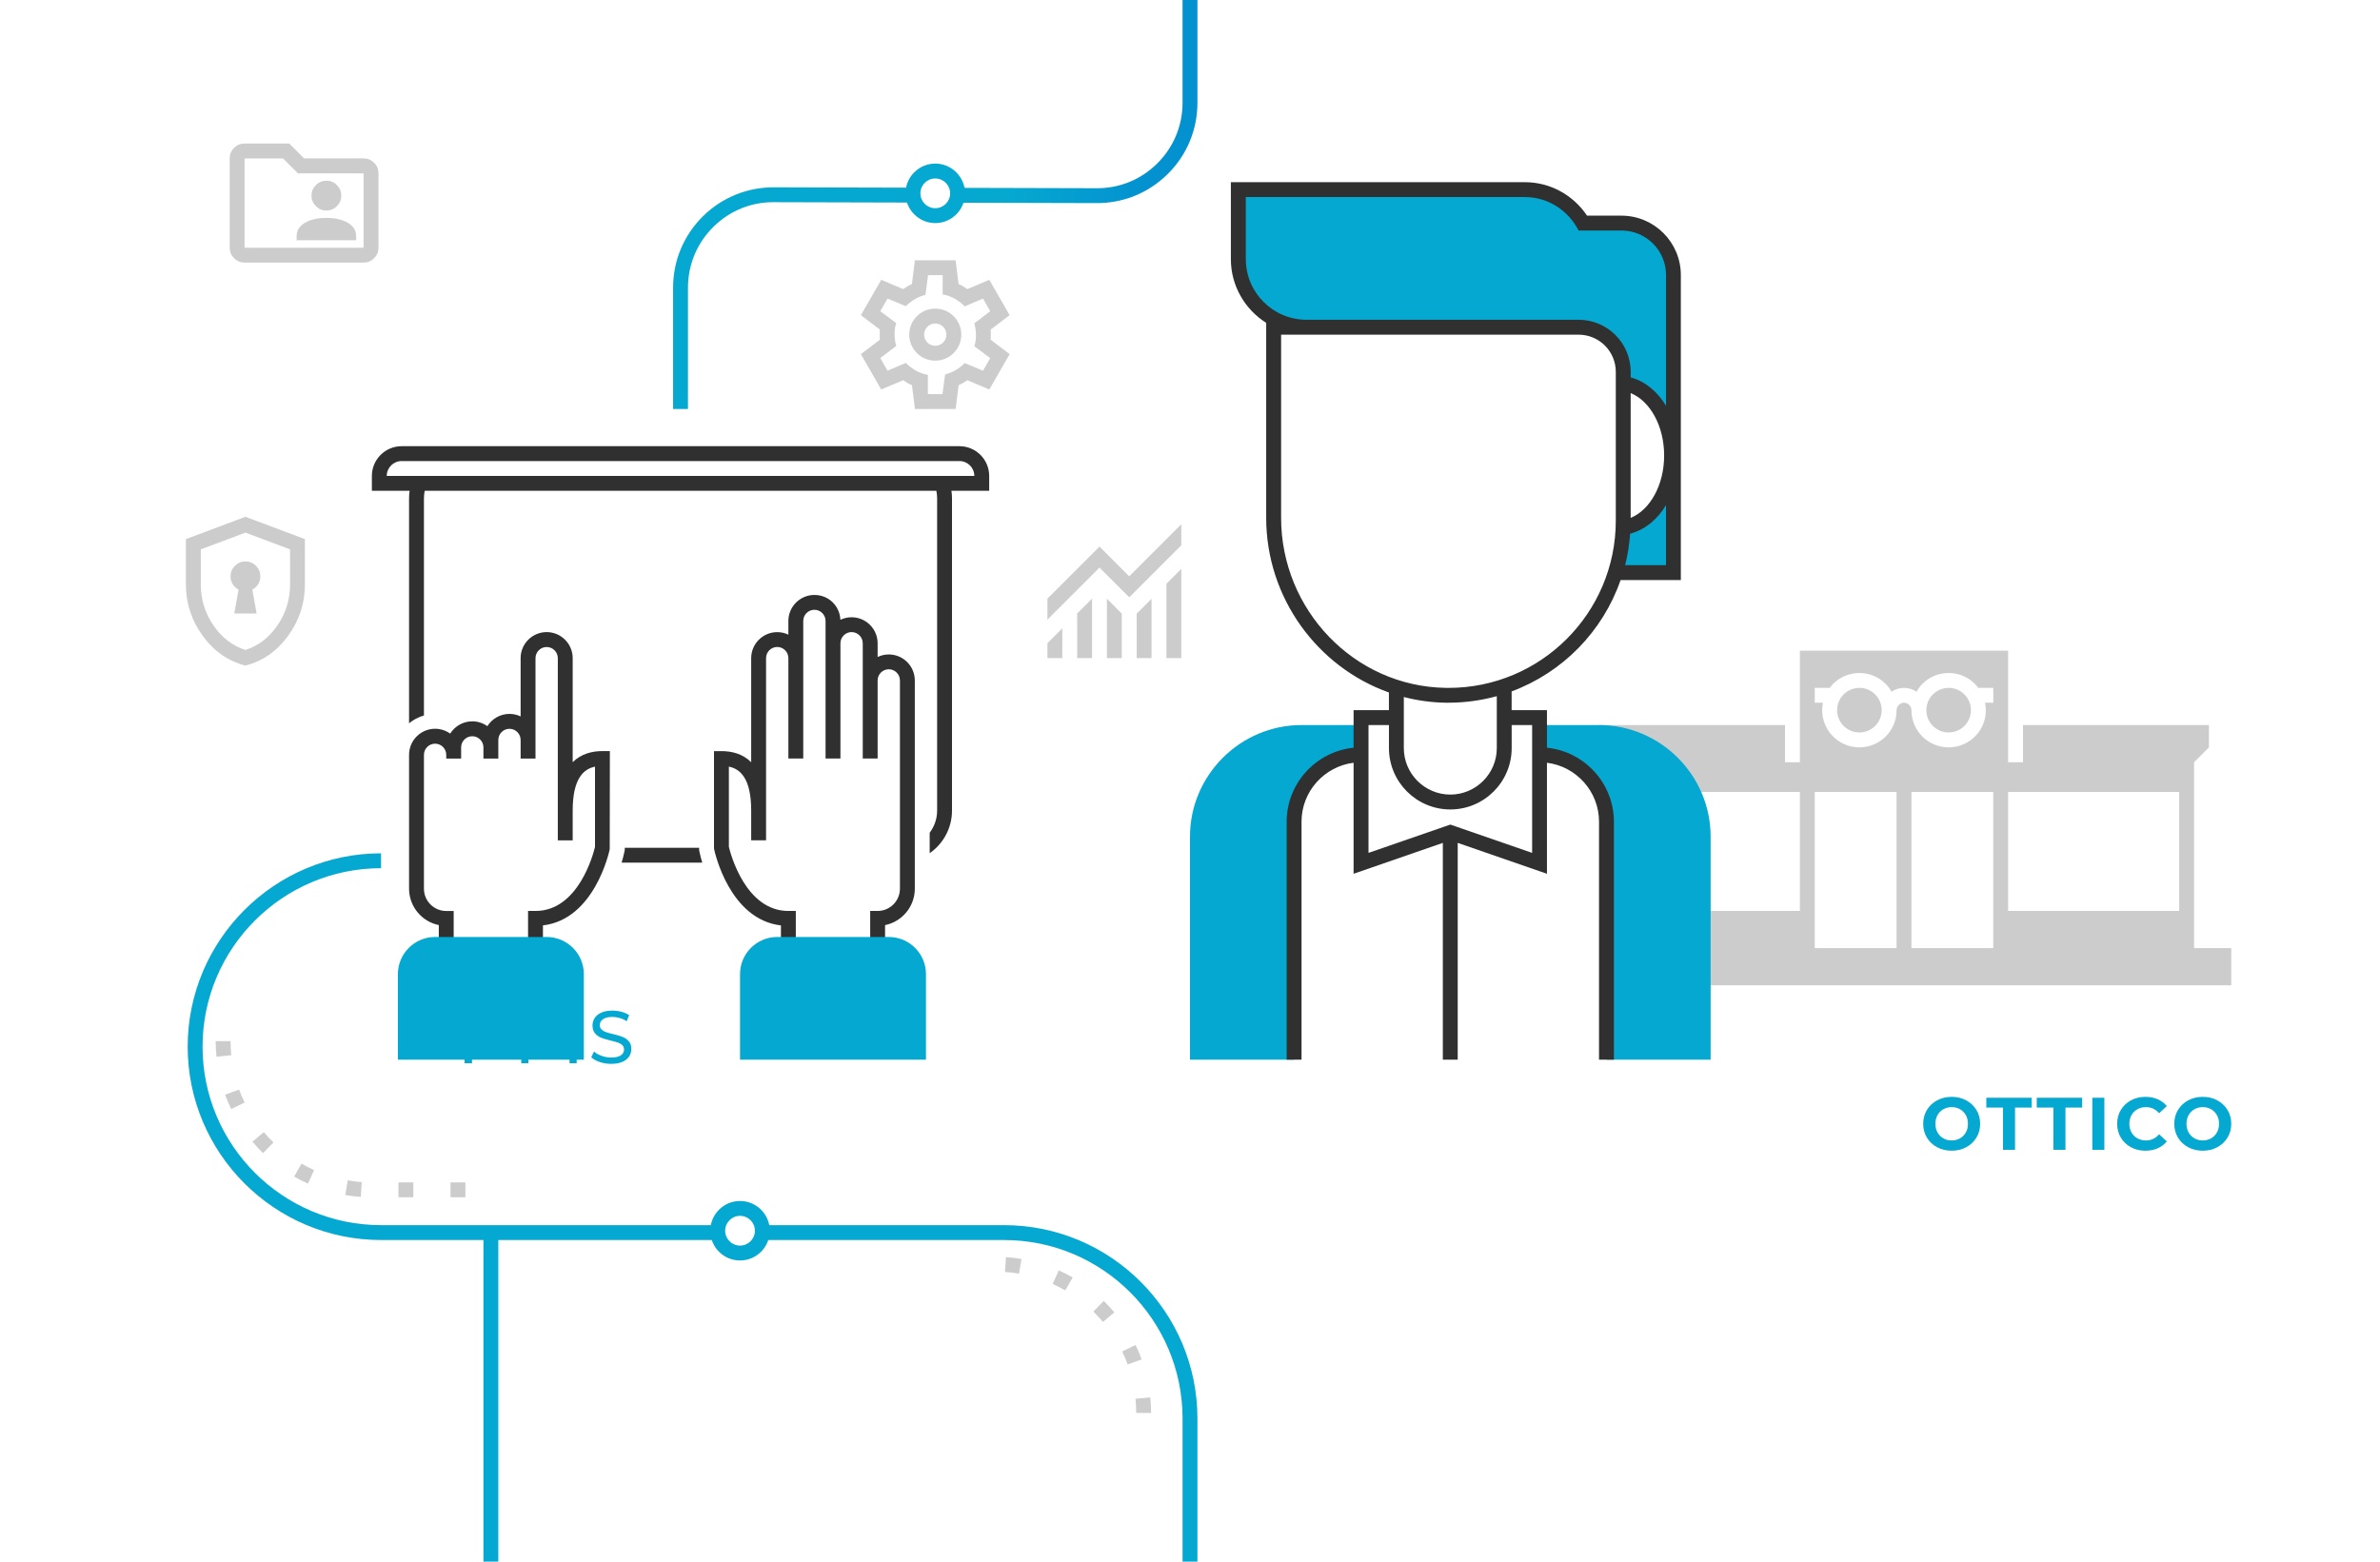 <?xml version="1.0" encoding="UTF-8"?>
<svg xmlns="http://www.w3.org/2000/svg" xmlns:xlink="http://www.w3.org/1999/xlink" viewBox="0 0 640 420">
  <defs>
    <style>
      .cls-1 {
        fill: #fff;
      }

      .cls-2 {
        fill: #303030;
      }

      .cls-3 {
        fill: #05a8d0;
      }

      .cls-4 {
        fill: #ccc;
      }

      .cls-5 {
        fill: url(#linear-gradient);
      }
    </style>
    <linearGradient id="linear-gradient" x1="257.5" y1="27.31" x2="322" y2="27.31" gradientUnits="userSpaceOnUse">
      <stop offset=".2" stop-color="#05a9d0"></stop>
      <stop offset=".8" stop-color="#0391d0"></stop>
    </linearGradient>
  </defs>
  <g id="bg">
    <rect class="cls-1" width="640" height="420"></rect>
  </g>
  <g id="opticien">
    <path class="cls-3" d="M245.5,50.48l-37.09-.1c-7.29-.09-14.16,2.64-19.36,7.76-5.19,5.12-8.05,11.95-8.05,19.24v32.62h4v-32.62c0-6.21,2.44-12.03,6.86-16.39,4.42-4.36,10.26-6.73,16.51-6.61l37.13,.1v-4Z"></path>
    <path class="cls-5" d="M318,27.62c0,6.21-2.44,12.03-6.86,16.39-4.42,4.36-10.26,6.72-16.51,6.61l-37.13-.1v4l37.09,.1c7.3,.12,14.16-2.65,19.36-7.76s8.05-11.95,8.05-19.24V0h-4V27.62Z"></path>
    <path class="cls-3" d="M270,329.5H102.47c-26.47,0-48-21.53-48-48s21.53-48,48-48v-4c-28.67,0-52,23.33-52,52s23.33,52,52,52h27.53v86.5h4v-86.5h136c26.47,0,48,21.53,48,48v38.5h4v-38.5c0-28.67-23.33-52-52-52Z"></path>
    <path class="cls-4" d="M309.53,380h-4c0-1.27-.06-2.55-.19-3.79l3.98-.4c.14,1.38,.21,2.79,.21,4.19Zm-6.29-13.03c-.43-1.18-.93-2.36-1.48-3.5l3.6-1.74c.61,1.25,1.16,2.56,1.64,3.87l-3.76,1.37Zm-6.64-11.44c-.82-.97-1.69-1.9-2.59-2.78l2.79-2.87c1,.97,1.96,2,2.86,3.07l-3.06,2.58Zm-10.15-8.49c-1.09-.63-2.23-1.21-3.38-1.73l1.64-3.65c1.27,.57,2.53,1.21,3.74,1.91l-1.99,3.47Zm-12.44-4.49c-1.24-.21-2.51-.37-3.77-.46l.28-3.99c1.39,.1,2.79,.27,4.17,.5l-.68,3.94Zm-148.86-20.55h-4v-4h4v4Zm-14,0h-4v-4h4v4Zm-14.14-.1c-1.39-.1-2.79-.27-4.17-.5l.68-3.94c1.24,.21,2.51,.37,3.77,.46l-.28,3.99Zm-14.18-3.56c-1.27-.57-2.53-1.21-3.74-1.91l1.99-3.47c1.09,.63,2.23,1.21,3.38,1.73l-1.64,3.65Zm-12.09-8.21c-1-.97-1.96-2-2.86-3.07l3.06-2.58c.81,.97,1.69,1.9,2.59,2.78l-2.79,2.87Zm-8.56-11.85c-.61-1.25-1.16-2.55-1.64-3.87l3.76-1.37c.43,1.19,.93,2.36,1.48,3.49l-3.6,1.74Zm-3.97-14.08c-.14-1.38-.21-2.79-.21-4.19h4c0,1.27,.06,2.54,.19,3.79l-3.98,.39Z"></path>
    <g>
      <circle class="cls-1" cx="251.5" cy="52" r="6"></circle>
      <path class="cls-3" d="M251.5,60c-4.41,0-8-3.59-8-8s3.59-8,8-8,8,3.59,8,8-3.59,8-8,8Zm0-12c-2.21,0-4,1.79-4,4s1.79,4,4,4,4-1.79,4-4-1.79-4-4-4Z"></path>
    </g>
    <g>
      <circle class="cls-1" cx="199" cy="331" r="6"></circle>
      <path class="cls-3" d="M199,339c-4.41,0-8-3.59-8-8s3.59-8,8-8,8,3.59,8,8-3.59,8-8,8Zm0-12c-2.21,0-4,1.79-4,4s1.79,4,4,4,4-1.79,4-4-1.79-4-4-4Z"></path>
    </g>
    <path class="cls-4" d="M502.3,196.54c-1.1,.45-2.3,.57-3.47,.34-1.16-.23-2.23-.8-3.07-1.64-.84-.84-1.41-1.91-1.64-3.07-.23-1.16-.11-2.37,.34-3.47,.45-1.1,1.22-2.03,2.21-2.69,.99-.66,2.15-1.01,3.33-1.01,1.59,0,3.12,.63,4.24,1.76,1.13,1.13,1.76,2.65,1.76,4.24,0,1.19-.35,2.35-1.01,3.33-.66,.99-1.6,1.76-2.69,2.21Zm-68.3,58.46v-50s-4-4-4-4v-6h50v10s4,0,4,0v-30h28s28,0,28,0v30s4,0,4,0v-10h50v6s-4,4-4,4v50s10,0,10,0v10h-88s-78,0-78,0v-10h0Zm106-10h46s0-32,0-32h-46s0,32,0,32Zm-26,10h22s0-42,0-42h-22s0,42,0,42Zm-2-66c.53,0,1.04,.21,1.41,.59s.59,.88,.59,1.41c0,1.98,.59,3.91,1.69,5.56,1.1,1.64,2.66,2.93,4.49,3.68,1.83,.76,3.84,.95,5.78,.57,1.94-.39,3.72-1.34,5.12-2.74,1.4-1.4,2.35-3.18,2.74-5.12,.26-1.31,.23-2.65-.03-3.95h2.22s0-4,0-4h-4.03c-.67-.89-1.48-1.69-2.42-2.31-1.64-1.1-3.58-1.69-5.56-1.69-2.65,0-5.2,1.05-7.07,2.93-.63,.63-1.13,1.35-1.56,2.11-.99-.67-2.16-1.04-3.37-1.04s-2.36,.36-3.34,1.02c-.76-1.33-1.82-2.48-3.1-3.33-1.64-1.1-3.58-1.69-5.56-1.69-1.31,0-2.61,.26-3.83,.76-1.21,.5-2.32,1.24-3.24,2.17-.33,.33-.6,.7-.88,1.07h-4.05s0,4,0,4h2.21c-.13,.66-.21,1.33-.21,2,0,1.98,.59,3.91,1.69,5.56,1.1,1.64,2.66,2.93,4.49,3.68,1.83,.76,3.84,.95,5.78,.57,1.94-.39,3.72-1.34,5.12-2.74,1.4-1.4,2.35-3.18,2.74-5.12,.13-.65,.17-1.3,.17-1.95h.02c0-.53,.21-1.04,.59-1.41s.88-.59,1.41-.59Zm-24,66h22s0-42,0-42h-22s0,42,0,42Zm-50-10h46s0-32,0-32h-46s0,32,0,32Zm80.46-56.3c-.45,1.1-.57,2.3-.34,3.47,.23,1.16,.8,2.23,1.64,3.07,.84,.84,1.91,1.41,3.07,1.64,1.16,.23,2.37,.11,3.47-.34,1.1-.45,2.03-1.22,2.69-2.21,.66-.99,1.01-2.15,1.01-3.33,0-1.59-.63-3.12-1.76-4.24-1.13-1.13-2.65-1.76-4.24-1.76-1.19,0-2.35,.35-3.33,1.01-.99,.66-1.76,1.6-2.21,2.69Z"></path>
    <g>
      <path class="cls-3" d="M414.5,200v-5h15.5c16.5,0,30,13.5,30,30v60h-28v-65c0-9.37-7.63-17-17-17h-.69c.12-.98,.19-1.98,.19-3Zm-94.5,25v60s28,0,28,0v-65c0-9.37,7.63-17,17-17h.69c-.12-.98-.19-1.98-.19-3v-5s-15.5,0-15.5,0c-16.5,0-30,13.5-30,30ZM436.03,60h-10.36c-3.32-5.58-9.2-9-15.61-9h-77.07v18.68c0,10.1,8.22,18.32,18.32,18.32h73.18c6.62,0,12,5.38,12,12v3.1c7.29,1.01,13,9.32,13,19.4s-5.73,18.42-13.05,19.4c-.17,4.2-.9,8.25-2.1,12.1h15.65V73.97c0-7.7-6.27-13.97-13.97-13.97Z"></path>
      <path class="cls-2" d="M436.03,58h-9.26c-3.77-5.61-9.97-9-16.71-9h-79.07v20.68c0,7.22,3.8,13.55,9.5,17.15v52.43c0,21.6,13.85,40.19,33,46.98v4.76h-9.5v10.1c-10.07,1.01-18,9.57-18,19.9v64h4v-64c0-8.14,6.12-14.87,14-15.86v29.86l24-8.31v58.31h4v-58.31l24,8.31v-29.86c7.88,.99,14,7.72,14,15.86v64h4v-64c0-10.33-7.93-18.89-18-19.9v-10.1h-9.5v-5.05c13.69-5.08,24.51-16.12,29.3-29.95h16.2V73.97c0-8.8-7.16-15.97-15.97-15.97Zm-101.03,11.68v-16.68h75.07c6.26,0,11.69,3.65,14.43,9h11.54c6.61,0,11.97,5.36,11.97,11.97v35.17c-2.32-3.85-5.64-6.59-9.5-7.64v-1.5c0-7.72-6.28-14-14-14h-73.18c-9.01,0-16.32-7.31-16.32-16.32Zm103.5,36.04c5.2,2.12,9,8.82,9,16.78s-3.8,14.66-9,16.78v-33.56Zm-26.5,89.28v34.38l-20.69-7.16-1.31-.45-1.31,.45-20.69,7.16v-34.38h5.5v6.2c0,9.1,7.4,16.5,16.5,16.5s16.5-7.4,16.5-16.5v-6.2h5.5Zm-9.5-4v10.2c0,6.88-5.62,12.5-12.5,12.5s-12.5-5.62-12.5-12.5v-13.74c3.59,.93,7.32,1.46,11.16,1.53,.28,0,.56,0,.84,0,4.5,0,8.86-.62,13-1.76v3.76Zm-13-6c-.26,0-.51,0-.77,0-24.67-.41-44.23-21.06-44.23-45.73v-49.26h80c5.52,0,10,4.48,10,10v40c0,24.85-20.15,45-45,45Zm47.51-33c.69-2.74,1.14-5.57,1.35-8.47,3.92-1.02,7.29-3.77,9.64-7.67v16.14h-10.99Z"></path>
    </g>
    <g id="left_hand">
      <path class="cls-2" d="M238,265h-28v-16.11c-13.82-1.61-17.79-19.67-17.96-20.47l-.04-.41v-26h2c2.72,0,5.69,.68,8,2.99v-27.99c0-3.86,3.14-7,7-7,1.07,0,2.09,.24,3,.68v-3.68c0-3.86,3.14-7,7-7s6.82,2.97,6.99,6.68c.91-.44,1.93-.68,3.01-.68,3.86,0,7,3.14,7,7v3.68c.91-.43,1.93-.68,3-.68,3.86,0,7,3.14,7,7v56c0,4.83-3.44,8.87-8,9.8v16.2Zm-24-4h20v-16h2c3.31,0,6-2.69,6-6v-56c0-1.65-1.35-3-3-3s-3,1.35-3,3v21h-4v-31c0-1.65-1.35-3-3-3s-3,1.35-3,3v31h-4v-37c0-1.65-1.35-3-3-3s-3,1.35-3,3v37h-4v-27c0-1.65-1.35-3-3-3s-3,1.35-3,3v49h-4v-8c0-8.75-3.02-11.21-6-11.82v21.59c.45,1.87,4.49,17.23,16,17.23h2v16Zm-68,4h-28v-16.2c-4.56-.93-8-4.97-8-9.8v-36c0-3.86,3.14-7,7-7,1.51,0,2.91,.48,4.06,1.3,1.24-1.98,3.44-3.3,5.94-3.3,1.51,0,2.91,.48,4.06,1.3,1.24-1.98,3.44-3.3,5.94-3.3,1.07,0,2.09,.24,3,.68v-15.68c0-3.86,3.14-7,7-7s7,3.14,7,7v27.99c2.31-2.3,5.28-2.99,8-2.99h2l-.04,26.41c-.17,.8-4.13,18.87-17.96,20.47v16.11Zm-24-4h20v-16h2c11.54,0,15.55-15.34,16-17.22v-21.59c-2.98,.61-6,3.07-6,11.82v8h-4v-49c0-1.65-1.35-3-3-3s-3,1.35-3,3v27h-4v-5c0-1.65-1.35-3-3-3s-3,1.35-3,3v5h-4v-3c0-1.65-1.35-3-3-3s-3,1.35-3,3v3h-4v-1c0-1.65-1.35-3-3-3s-3,1.35-3,3v36c0,3.31,2.69,6,6,6h2v16Zm45.87-31.76l.13-.61v-.62h20v.62s.13,.61,.13,.61c.18,.87,.42,1.8,.71,2.76h-21.68c.29-.97,.53-1.9,.71-2.76Zm-59.87-109.24h16s118,0,118,0h16c4.41,0,8,3.59,8,8v4h-4s-6.15,0-6.15,0c.1,.65,.15,1.32,.15,2v84c0,4.75-2.38,8.94-6,11.47v-5.51c1.25-1.67,2-3.73,2-5.96v-84c0-.69-.07-1.35-.21-2H114.21c-.13,.65-.21,1.31-.21,2v58.43c-1.48,.42-2.84,1.14-4,2.09v-60.52c0-.68,.05-1.35,.15-2h-6.15s-4,0-4,0v-4c0-4.41,3.59-8,8-8Zm154,8c0-2.21-1.79-4-4-4H108c-2.21,0-4,1.79-4,4h158Z"></path>
      <path class="cls-3" d="M157,262v23h-50v-23c0-5.52,4.48-10,10-10h30c5.52,0,10,4.48,10,10Zm42,0v23s50,0,50,0v-23c0-5.52-4.48-10-10-10h-30c-5.52,0-10,4.48-10,10Z"></path>
    </g>
    <path class="cls-4" d="M63,165h6l-1.15-6.45c.67-.33,1.19-.82,1.58-1.45,.38-.63,.58-1.33,.58-2.1,0-1.1-.39-2.04-1.18-2.83s-1.73-1.18-2.83-1.18-2.04,.39-2.83,1.18-1.18,1.73-1.18,2.83c0,.77,.19,1.47,.58,2.1,.38,.63,.91,1.12,1.58,1.45l-1.15,6.45Zm3,14c-4.63-1.17-8.46-3.83-11.48-7.98-3.02-4.15-4.53-8.76-4.53-13.83v-12.2l16-6,16,6v12.2c0,5.07-1.51,9.68-4.53,13.83s-6.84,6.81-11.48,7.98Zm0-4.2c3.47-1.1,6.33-3.3,8.6-6.6,2.27-3.3,3.4-6.97,3.4-11v-9.45l-12-4.5-12,4.5v9.45c0,4.03,1.13,7.7,3.4,11,2.27,3.3,5.13,5.5,8.6,6.6Z"></path>
    <path class="cls-4" d="M281.66,177v-4l4-4v8h-4Zm8,0v-12l4-4v16h-4Zm8,0v-16l4,4.05v11.95h-4Zm8,0v-11.95l4-4v15.95h-4Zm8,0v-20l4-4v24h-4Zm-32-10.35v-5.65l14-14,8,8,14-14v5.65l-14,14-8-8-14,14Z"></path>
    <path class="cls-4" d="M266.43,90.68v-1.35c0-.22-.02-.44-.05-.67l5.12-3.9-5.47-9.5-5.92,2.5c-.36-.27-.74-.52-1.12-.75-.38-.23-.79-.43-1.22-.6l-.8-6.4h-10.95l-.8,6.4c-.4,.17-.8,.37-1.19,.6-.4,.23-.78,.48-1.14,.75l-5.92-2.5-5.47,9.5,5.12,3.9c-.03,.23-.05,.46-.05,.67v1.35c0,.22,.02,.44,.05,.67l-5.12,3.9,5.47,9.5,5.92-2.5c.36,.27,.74,.52,1.12,.75,.38,.23,.79,.43,1.22,.6l.8,6.4h10.95l.8-6.4c.4-.17,.8-.37,1.19-.6,.4-.23,.78-.48,1.14-.75l5.92,2.5,5.47-9.5-5.12-3.9c.03-.23,.05-.46,.05-.67Zm-2.09,9.02l-4.93-2.05c-.73,.73-1.53,1.36-2.41,1.88-.88,.52-1.83,.91-2.86,1.17l-.7,5.3h-3.93v-5.2c-.27-.04-.54-.09-.81-.15-.95-.26-1.83-.62-2.65-1.1-.18-.11-.34-.23-.51-.34-.25-.16-.5-.32-.74-.51-.43-.34-.83-.7-1.21-1.1l-4.93,2.1-1.94-3.4,4.28-3.25c-.13-.43-.23-.89-.3-1.38-.07-.48-.12-1.04-.15-1.67,0-.57,.03-1.1,.1-1.6,.07-.5,.18-1,.35-1.5l-4.28-3.2,1.94-3.4,4.93,2.05c.73-.73,1.53-1.36,2.41-1.88,.88-.52,1.83-.91,2.86-1.17l.7-5.3h3.93v5.2c.27,.04,.54,.09,.81,.15,.95,.26,1.83,.62,2.65,1.1,.18,.11,.34,.23,.51,.34,.25,.17,.5,.32,.74,.51,.43,.34,.83,.7,1.21,1.1l4.93-2.1,1.94,3.4-4.28,3.25c.13,.43,.23,.89,.3,1.38,.07,.48,.12,1.04,.15,1.68,0,.57-.03,1.1-.1,1.6-.07,.5-.18,1-.35,1.5l4.28,3.2-1.94,3.4Zm-12.84-12.7c1.65,0,3,1.35,3,3s-1.35,3-3,3-3-1.35-3-3,1.35-3,3-3m0-4c-3.87,0-7,3.13-7,7s3.13,7,7,7,7-3.13,7-7-3.13-7-7-7h0Z"></path>
    <path class="cls-4" d="M79.77,64.62h16v-1.1c0-1.5-.73-2.69-2.2-3.58-1.47-.88-3.4-1.33-5.8-1.33s-4.33,.44-5.8,1.33c-1.47,.88-2.2,2.08-2.2,3.58v1.1Zm8-8c1.1,0,2.04-.39,2.83-1.18s1.18-1.73,1.18-2.83-.39-2.04-1.18-2.83-1.73-1.18-2.83-1.18-2.04,.39-2.83,1.18-1.18,1.73-1.18,2.83,.39,2.04,1.18,2.83,1.73,1.18,2.83,1.18Zm-22,14c-1.1,0-2.04-.39-2.83-1.18s-1.18-1.73-1.18-2.83v-24c0-1.1,.39-2.04,1.18-2.83s1.73-1.18,2.83-1.18h12l4,4h16c1.1,0,2.04,.39,2.83,1.18s1.18,1.73,1.18,2.83v20c0,1.1-.39,2.04-1.18,2.83s-1.73,1.18-2.83,1.18h-32Zm0-4h32v-20h-17.65l-4-4h-10.35v24Zm0,0v0Z"></path>
  </g>
  <g id="IT">
    <g>
      <path class="cls-3" d="M134.67,273.26c1.04,.87,1.56,2.06,1.56,3.58s-.52,2.71-1.56,3.58c-1.04,.87-2.47,1.3-4.28,1.3h-3.46v4.24h-2v-14h5.46c1.81,0,3.24,.43,4.28,1.3Zm-1.44,5.91c.67-.54,1-1.32,1-2.33s-.33-1.79-1-2.33c-.67-.54-1.63-.81-2.9-.81h-3.4v6.28h3.4c1.27,0,2.23-.27,2.9-.81Z"></path>
      <path class="cls-3" d="M153.15,285.96l-.02-10.2-5.06,8.5h-.92l-5.06-8.44v10.14h-1.92v-14h1.64l5.84,9.84,5.76-9.84h1.64l.02,14h-1.92Z"></path>
      <path class="cls-3" d="M161.3,285.63c-.98-.33-1.75-.75-2.31-1.27l.74-1.56c.53,.48,1.22,.87,2.05,1.17,.83,.3,1.69,.45,2.57,.45,1.16,0,2.03-.2,2.6-.59s.86-.92,.86-1.57c0-.48-.16-.87-.47-1.17s-.7-.53-1.16-.69c-.46-.16-1.11-.34-1.95-.54-1.05-.25-1.9-.51-2.55-.76-.65-.25-1.2-.64-1.66-1.17-.46-.53-.69-1.24-.69-2.13,0-.75,.2-1.42,.59-2.02,.39-.6,.99-1.08,1.79-1.44s1.79-.54,2.98-.54c.83,0,1.64,.11,2.44,.32s1.49,.52,2.06,.92l-.66,1.6c-.59-.37-1.21-.66-1.88-.85-.67-.19-1.32-.29-1.96-.29-1.13,0-1.98,.21-2.55,.62s-.85,.95-.85,1.6c0,.48,.16,.87,.48,1.17,.32,.3,.72,.53,1.19,.7,.47,.17,1.12,.34,1.93,.53,1.05,.25,1.9,.51,2.54,.76,.64,.25,1.19,.64,1.65,1.16,.46,.52,.69,1.22,.69,2.1,0,.73-.2,1.4-.6,2.01-.4,.61-1.01,1.09-1.82,1.44-.81,.35-1.81,.53-3,.53-1.05,0-2.07-.16-3.05-.49Z"></path>
    </g>
    <g>
      <path class="cls-3" d="M520.89,308.54c-1.17-.63-2.08-1.49-2.74-2.59-.66-1.1-.99-2.34-.99-3.71s.33-2.61,.99-3.71c.66-1.1,1.57-1.96,2.74-2.59s2.48-.94,3.93-.94,2.76,.31,3.92,.94c1.16,.63,2.07,1.49,2.74,2.59,.67,1.1,1,2.34,1,3.71s-.33,2.61-1,3.71c-.67,1.1-1.58,1.96-2.74,2.59-1.16,.63-2.47,.94-3.92,.94s-2.76-.31-3.93-.94Zm6.17-2.39c.67-.38,1.19-.91,1.57-1.59,.38-.68,.57-1.45,.57-2.32s-.19-1.64-.57-2.32c-.38-.68-.9-1.21-1.57-1.59s-1.41-.57-2.24-.57-1.57,.19-2.24,.57c-.67,.38-1.19,.91-1.57,1.59-.38,.68-.57,1.45-.57,2.32s.19,1.64,.57,2.32c.38,.68,.9,1.21,1.57,1.59,.67,.38,1.41,.57,2.24,.57s1.57-.19,2.24-.57Z"></path>
      <path class="cls-3" d="M538.62,297.88h-4.48v-2.64h12.2v2.64h-4.48v11.36h-3.24v-11.36Z"></path>
      <path class="cls-3" d="M552.18,297.88h-4.48v-2.64h12.2v2.64h-4.48v11.36h-3.24v-11.36Z"></path>
      <path class="cls-3" d="M562.64,295.24h3.24v14h-3.24v-14Z"></path>
      <path class="cls-3" d="M573.03,308.55c-1.15-.62-2.06-1.48-2.72-2.58-.66-1.1-.99-2.34-.99-3.73s.33-2.63,.99-3.73c.66-1.1,1.57-1.96,2.72-2.58,1.15-.62,2.45-.93,3.89-.93,1.21,0,2.31,.21,3.29,.64,.98,.43,1.8,1.04,2.47,1.84l-2.08,1.92c-.95-1.09-2.12-1.64-3.52-1.64-.87,0-1.64,.19-2.32,.57-.68,.38-1.21,.91-1.59,1.59-.38,.68-.57,1.45-.57,2.32s.19,1.64,.57,2.32c.38,.68,.91,1.21,1.59,1.59,.68,.38,1.45,.57,2.32,.57,1.4,0,2.57-.55,3.52-1.66l2.08,1.92c-.67,.81-1.49,1.43-2.48,1.86-.99,.43-2.09,.64-3.3,.64-1.43,0-2.72-.31-3.87-.93Z"></path>
      <path class="cls-3" d="M588.41,308.54c-1.17-.63-2.08-1.49-2.74-2.59-.66-1.1-.99-2.34-.99-3.71s.33-2.61,.99-3.71c.66-1.1,1.57-1.96,2.74-2.59s2.48-.94,3.93-.94,2.76,.31,3.92,.94c1.16,.63,2.07,1.49,2.74,2.59,.67,1.1,1,2.34,1,3.71s-.33,2.61-1,3.71c-.67,1.1-1.58,1.96-2.74,2.59-1.16,.63-2.47,.94-3.92,.94s-2.76-.31-3.93-.94Zm6.17-2.39c.67-.38,1.19-.91,1.57-1.59,.38-.68,.57-1.45,.57-2.32s-.19-1.64-.57-2.32c-.38-.68-.9-1.21-1.57-1.59s-1.41-.57-2.24-.57-1.57,.19-2.24,.57c-.67,.38-1.19,.91-1.57,1.59-.38,.68-.57,1.45-.57,2.32s.19,1.64,.57,2.32c.38,.68,.9,1.21,1.57,1.59,.67,.38,1.41,.57,2.24,.57s1.57-.19,2.24-.57Z"></path>
    </g>
  </g>
</svg>

